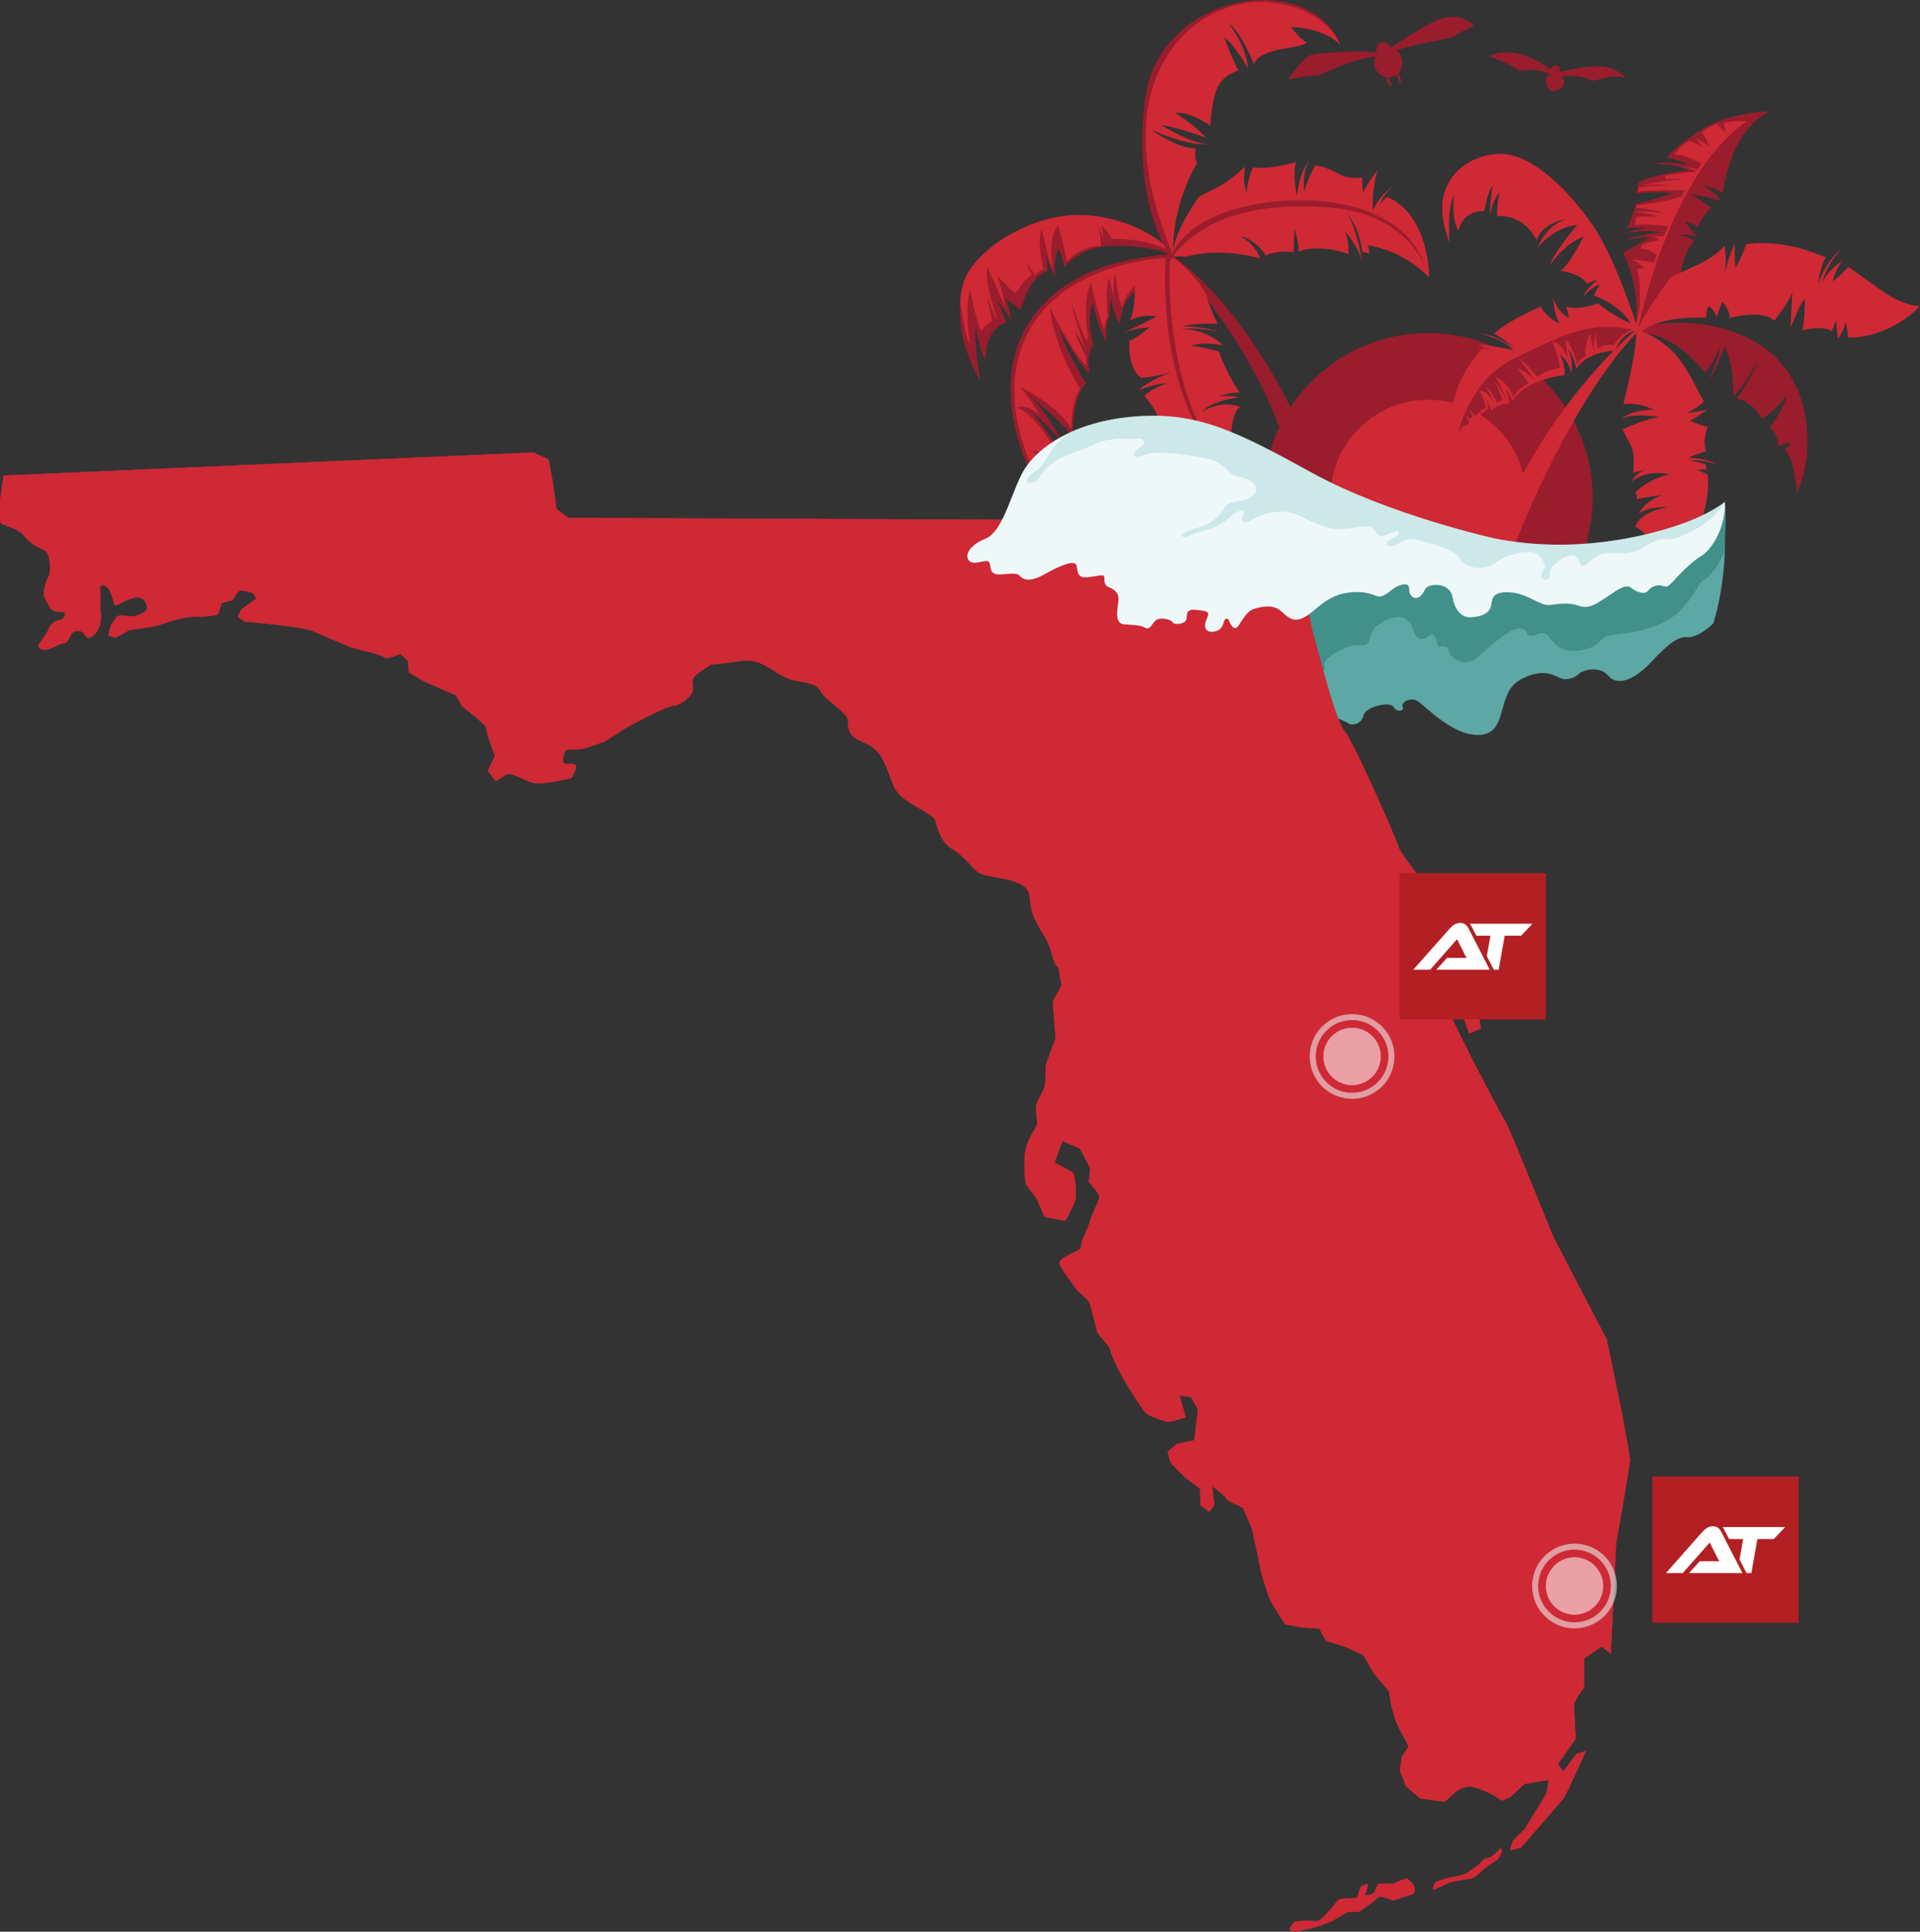 <?xml version="1.0" encoding="UTF-8"?> <svg xmlns="http://www.w3.org/2000/svg" id="red" viewBox="0 0 990.59 996.37"><rect x="0" y="0" width="990.59" height="996.37" fill="#333333" stroke="none"/><defs><style> .cls-1, .cls-2 { fill: #47acb1; } .cls-3 { fill: #b22024; } .cls-4, .cls-5 { opacity: .56; } .cls-4, .cls-5, .cls-6 { fill-rule: evenodd; } .cls-4, .cls-7 { fill: #fff; } .cls-8 { fill: #991d2c; } .cls-5, .cls-9 { fill: #eff8f8; } .cls-10 { fill: #42908a; } .cls-6, .cls-11 { fill: #ce2935; } .cls-12, .cls-2 { opacity: .2; } .cls-13 { fill: #5da8a5; } </style></defs><g><g><path class="cls-8" d="M712.92,28.94l3.92-1.32c8.03-4.56,31.48-7.35,33.51-8.96,2.03-1.61,10.22-5.48,10.22-5.48-2.73-2.82-9.44-7.01-19.48-2.61-10.05,4.4-27.87,17.16-27.87,17.16-8.69-2.38-31.93-.48-36.39.55-4.46,1.03-12.38,12.86-12.38,12.86,0,0,11.39-2.62,16.1-2.14,0,0,19.38-10.09,32.37-10.06Z"></path><path class="cls-8" d="M710.03,28.61s-2.02,3.23-.53,6.54c1.49,3.31,4.79,5.42,8.36,4.6,3.57-.82,4.35-2.41,5.19-4.64.84-2.23.44-5.58-1.09-7.47-1.53-1.89-3.64-2.86-4.05-3.19-.41-.32-2.43-2.99-4.61-2.7-2.18.29-3.4,1.77-3.27,6.86Z"></path><path class="cls-8" d="M717.45,44.12c-.22.05-.46-.02-.61-.21-.08-.1-2.02-2.56-1.4-4.79.09-.32.43-.51.75-.42.32.09.51.43.42.75-.45,1.62,1.16,3.68,1.18,3.7.21.26.17.65-.1.86-.07.06-.16.1-.24.12Z"></path><path class="cls-8" d="M722.49,42.44c-.32.07-.65-.12-.73-.45,0-.03-.79-3.17-1.99-4.46-.23-.25-.21-.63.03-.86.25-.23.63-.22.86.03,1.41,1.52,2.24,4.85,2.28,4.99.08.33-.12.66-.45.74,0,0,0,0-.01,0Z"></path></g><path class="cls-8" d="M538.21,257.77s.51-2.49,1.66-9.97c1.15-7.47,3.58-12.65,7.22-14.44,0,0-9.97-17.31-17.38-22.74,0,0,15.14,10.54,23.25,25.42,0,0-12.27-23.32-21.98-32.13,0,0,19.87,16.23,22.29,21.59,0,0-.13-21.53,7.03-27.6,0,0-12.07-20.38-13.8-28.36,0,0,9.9,18.14,15.65,23.32,0,0-2.3-10.54,2.17-15.01,0,0-4.34-11.56-.51-21.98,0,0,2.04,12.84,7.28,20.38,0,0-1.28-9.07,1.15-12.01l.64-10.52s1.93,9.79,5.11,13.46c0,0-.06-8.88,5.11-14.5,5.17-5.62,18.27-18.65,18.97-20.12,0,0-5.72.09-11.69.86-5.97.77-19.52,4.41-25.52,7.06-6.01,2.65-12.65,6.16-18.62,10.76-5.97,4.6-11.24,10.03-13.8,14.44-2.55,4.41-6.39,13.48-7.79,17.85-1.41,4.38-2.3,10.48-2.4,14.34-.1,3.87.13,9.29.22,11.5.09,2.2,1.56,8.08,2.04,10.86.48,2.78,2.49,10,3.45,12.62.96,2.62,3.48,8.82,4.47,10.79.99,1.98,1.89,3.51,2.68,5.39.79,1.87,2.85,6.9,3.07,8.73Z"></path><path class="cls-11" d="M602.08,132.56c-.19,0-5.8.11-11.67.86-5.97.77-19.52,4.41-25.52,7.06-6.01,2.65-12.65,6.16-18.62,10.76-5.97,4.6-11.24,10.03-13.8,14.44-2.55,4.41-6.39,13.48-7.79,17.85-1.41,4.38-2.3,10.48-2.4,14.34-.1,3.87.13,9.29.22,11.5.09,2.2,1.56,8.08,2.04,10.86.48,2.78,2.49,10,3.45,12.62.96,2.62,3.48,8.82,4.47,10.79.99,1.98,1.89,3.51,2.68,5.39.07.17.16.37.25.59,1.18,1.26,2.1,2.61,2.44,3.97,0,0,.72-9.67,3.79-14.69,0,0-6.98-5.96-11.2-6.77,0,0,8.18,1.02,10.18,3.36,0,0,1.66-3.54,3.11-4.22,0,0-8.86-17.59-19.42-21.04,0,0,5.15-2.6,12.22,4.09,0,0-5.96-10.39-10.43-14.78,0,0,20.65,9.63,26.79,22.19,0,0-.81-13.16,4.3-21.29,0,0-13.97-22.27-15.31-41.5,0,0,11.69,23.89,19.04,29.89,0,0-.77-2.36-.38-4.66,0,0-4.92-8.24-6.01-14.06,0,0,3.26,6.2,4.92,8.31,0,0-5.05-13.48-6.39-22.23,0,0,5.56,16.99,7.35,19.29,0,0,.19-.51,1.21-.7,0,0-3.77-18.01,1.22-28.87,0,0,3.96,18.27,7.09,23.89,0,0,.06-4.86,1.72-6.2,0,0-1.85-13.54.64-20.38,0,0,.89,5.05,2.62,10.86,0,0-1.46-9.27.77-13.16,0,0,.26,10.16,3.32,17.76,0,0,.01-9.64,22.66-25.48.23-.28.38-.49.45-.62,0-.01,0-.02,0-.03Z"></path><circle class="cls-8" cx="736.85" cy="256.72" r="84.93" transform="translate(433.56 975.65) rotate(-86.34)"></circle><path class="cls-11" d="M787.38,256.72c0,27.91-22.62,50.52-50.52,50.52s-50.52-22.62-50.52-50.52,22.62-50.52,50.52-50.52,50.52,22.62,50.52,50.52Z"></path><path class="cls-13" d="M889.88,258.88s-6.01,13.96-28.97,23.59c-22.95,9.63-115.68,3.29-166.41,1.69-50.73-1.61-130.02-3.94-130.02-3.94,0,36.22,13.23,69.51,35.35,95.8,3.7-1.26,8.62-2.25,13.74-1.37,13.87-13.43,33.77-10.68,51.71-8.8.98.1,1.94.28,2.88.52,5.01-2.7,25.26,4.99,27.28,6.6,2.14,1.71,7.06.43,8.13-4.06,1.07-4.5,13.7-7.28,15.41-4.28,1.71,3,5.78,2.14,4.71,0-1.07-2.14,3.85-5.35,7.7-3,3.85,2.35,19.26,19.26,33.17,17.33,13.91-1.93,7.06-21.83,20.33-28.67,13.27-6.85,17.97-.43,22.04,0,4.06.43,7.27-2.22,8.13-3.14.86-.92,9.85-4.35,14.77,1.43,4.92,5.78,13.91,1.71,22.47-7.49,8.56-9.2,13.69-13.05,18.4-12.41,2.24.31,7.84-1.7,13.32-7.26,3.84-13.11,5.9-26.92,5.9-41.19,0-6.24.72-15.28-.04-21.33Z"></path><path class="cls-10" d="M860.91,282.47c-22.95,9.63-115.67,3.29-166.41,1.69-50.73-1.61-130.02-3.94-130.02-3.94,0,29.26,8.63,56.62,23.62,79.92.06-2.9.5-6.35,2.22-6.8,3.05-.8,3.53.8,7.22-1.12,3.69-1.92,7.22-4.33,10.91-3.05,3.69,1.28,7.86,7.7,15.57,5.46,7.7-2.25,18.46-11.24,27.76-11.24s13.8,2.89,14.93,4.82c1.12,1.92,6.9,4.33,9.95,3.53,3.05-.8.8-1.12,2.57-3.85,1.77-2.73,3.37-.64,4.17-2.73.8-2.09-1.61-1.29.8-4.49,2.41-3.21,11.4-8.67,17.49-7.86,6.1.8,4.01-3.85,6.58-7.71,2.57-3.85,11.72-8.5,16.21-6.26,4.49,2.25,4.17,6.26,5.78,8.83,1.61,2.57,4.81,2.4,6.74.48,1.93-1.93,3.85-.16,4.33,2.73.48,2.89.32,2.57,3.53,2.57s1.61,1.45,3.53,4.33c1.92,2.89,8.19,6.58,15.08.32,6.9-6.26,16.8-15.09,21.4-13.8,4.6,1.28,1.55,3.69,5.08,3.69s4.82-2.89,7.86-.8c3.05,2.09,5.14,9.95,17.01,8.34,11.88-1.61,9.63-7.22,16.53-8.02,6.9-.8,24.39-2.09,34.51-11.71,10.11-9.63,10.11-15.73,13.48-16.85,2.27-.76,7.01-6.43,10.5-14.85.03-1.28.05-2.56.05-3.85,0-6.24.72-15.28-.04-21.33,0,0-6.01,13.96-28.97,23.59Z"></path><path class="cls-8" d="M605.03,131.92c55.32,41.01,81.38,128.14,81.38,128.14-4.85,4.09-17.12,1.28-17.12,1.28-4.85-67.2-64.9-128.78-64.9-128.78l.64-.64Z"></path><path class="cls-11" d="M843.46,170.6s-50.61,41.71-75.49,114.13c0,0,4.78,3.51,11.49,1.27,0,0,29.04-77.86,65.94-115.4,0,0,.25-1.9-1.93,0Z"></path><path class="cls-8" d="M847.14,168.52s33.5-8.62,61.73,9.93c28.23,18.54,26.8,59.22,18.19,75.37,0,0-1-16.71-6.26-22.05,0,0,2.31-2.39,3.67-2.71,0,0-3.63-1.47-6.46,1.32,0,0-1.48-7.46-4.95-9.89,0,0,7.3-9.37,8.77-16.11,0,0-8.01,9.65-12.96,11.45,0,0-4.31-8.61-12.84-10.21,0,0,8.3-11.21,10.45-19.26,0,0-6.1,12.8-12.28,18.19,0,0,.64-17.75-4.66-25.56,0,0-3.71,11.25-7.86,17.19,0,0,4.34-9.37,5.86-17.19,0,0-4.34,10.09-7.93,13.12,0,0-13.12-18.46-32.46-20.54,0,0-2.03.23,0-3.03Z"></path><path class="cls-8" d="M845.34,168.52s6.38-7.26,11.72-12.68c5.34-5.42,9.89-14.04,9.89-14.04,0,0,1.84-12.52,7.02-17.31,0,0-2.01-3.21-8.77-2.93,0,0,5.98-1.44,10.59.72,0,0-4.13-4.49-6.4-7.78,0,0,4.19.66,6.4,2.75,0,0,4.19-8.79,7.36-9.81,0,0-6.22-4.73-11.25-7.3,0,0,11.78,1.56,16.21,3.77,0,0-4.31-6.4-10.77-8.61,0,0,8.32,1.38,11.61,4.55,0,0,2.69-31.82,24.11-42.35,0,0-20.22,0-34.82,9.21-14.6,9.21-18.42,14.72-18.42,14.72,0,0,5.93.53,11.6,3.71,0,0-10.65-2.16-18.3-.72,0,0,11.25.12,18.06,3.35,0,0-18.42,2.04-25.84,6.34,0,0-.48,4.23-1.6,5.5,0,0,12.2-1.04,19.54.08,0,0-14.44,4.47-19.22,5.58,0,0-2.95,10.05-4.86,12.36,0,0,6.62-.72,9.89,0,0,0-8.61,1.28-11.57,2.87,0,0,10.97-2.23,18.98-.8,0,0-12.44,1.87-18.5,4.15,0,0,8.46-1.64,13.08-1.4,0,0-9.65,5.98-13.76,7.86,0,0,9.13,16.91,6.7,37.01,0,0-.24,1.11,1.32,1.2Z"></path><path class="cls-11" d="M845.1,165.97s2.51-17.99-.56-27.16c0,0,.92-.36,4.15-.36,0,0-4.19-4.15-7.02-4.03,0,0,3.31-1.12,12.24,1.19l1.32-3.59s-5.3-4.55-8.65-3.51c0,0,.32-.84-.08-1.56,0,0,3.27-2.55,9.57-2.81,0,0-1.4-1.85-3.79-2.01,0,0,4.15-.64,6.62-.16l2.19-5.1s-12-1.83-17.59-.68c0,0,.4-2.11.6-4.27,0,0,5.03-.75,11.61,0,0,0-7.22-3.03-12.52-2.23,0,0,4.86-1.8,17.35.8,0,0-11.52-3.55-16.55-3.11,0,0,.19-.68.31-1.43,0,0,18.91-2.11,24.3-5.19l1.24-2.59s-20.62-.56-24.77.72c0,0,.52-1.28.52-2.19,0,0,10.05-1.52,19.34-.6,0,0-10.41-1.79-17.55-.3,0,0,6.94-2.66,21.38-3.33,0,0-6.22-.56-9.53,0,0,0,0-1.44-.32-1.91,0,0,7.9-1.47,16.87-1.99,0,0-3.51-1.87-6.86-2.43,0,0,4.9.24,7.62,1.64l1.83-2.99s-7.34-4.87-14.28-5.11c0,0,1.95-4.15,7.54-7.02,0,0,3.15,1.12,7.06,3.31,0,0-2.59-3.5-4.23-4.59,0,0,3.19.72,6.98,3.99,0,0-.8-4.94-3.47-6.82,0,0,3.07-3.11,7.94-4.83,0,0,2.03,2.83,4.27,5.02,0,0-2.65-4.18-2.91-5.26,0,0,2.27,3.83,3.23,4.9,0,0-1.12-3.83-1.32-4.9,0,0,5.27-1.49,12.21-.92,0,0-4.19,2.43-9.91,7.7-5.73,5.26-8.24,8.36-10.39,11.29-2.16,2.93-5.5,7.4-7.58,10.71-2.07,3.31-5.19,9.73-6.66,12.46-1.48,2.73-4.43,8.95-5.01,10.63-.58,1.68-2.75,6.92-3.75,9.11-1,2.19-2.57,7.96-3.59,10.41-1.02,2.45-3.35,9.09-3.43,9.31-.08.22-3.54,11.23-3.54,11.23l-1.62,8.35-.8,2.21Z"></path><path class="cls-11" d="M604.39,132.31h7.75s16.27-5.11,38.07,1.02c0,0-2.09-7.07-10.37-11.58,0,0,7.9,1.45,13.27,10.18,0,0,3.66-2.87,14.27-1.92,0,0,.64-9.39.38-12.2,0,0,2.56,7.09,2.11,11.95,0,0,10.73-4.41,25.81,1.34,0,0,.77-7.48-2.17-12.07,0,0,7.03,7.15,9.39,16.1,0,0-2.94-17.57-7.92-25.17,0,0,6.45,7.28,7.92,20.19,0,0,1.47-.64,3.45.96,0,0,.13-2.3-.57-4.54,0,0,17.57,1.85,31.56,16.67,0,0,.45-32.13-21.66-41.71,0,0-2.24,1.66-3.64,4.09,0,0,1.28-6,8.11-10.54,0,0-7.92,4.28-11.82,13.61,0,0-.7-12.39,2.56-21.14,0,0-5.81,7.28-7.67,12.01,0,0-.64-6.39-.32-8.05,0,0-6.64.96-10.54-.96-3.9-1.92-8.69-4.79-13.86-5.24,0,0-4.66,8.94-5.69,13.73,0,0-1.15-11.95,2.88-15.91,0,0-4.66,3-6.64,18.01,0,0-2.3-11.43-.38-17.5,0,0-13.1,3.9-22.23,2.68,0,0-3.26,7.54-3.19,12.97,0,0-2.49-4.92-.83-13.35,0,0-6.71,6.45-12.52,9.71-5.81,3.26-10.73,4.98-11.69,6.32-.96,1.34-11.9,16.79-13.13,28.42l-.66,1.92Z"></path><path class="cls-11" d="M691.53,23.2s-7.16-8.62-25.55-9.26c0,0,4.98,6.52,8.37,7.98,0,0-1.28,1.21-5.81,2.11-4.54.89-20.31,2.36-21.53,9.45,0,0-6.13-16.48-13.03-21.34,0,0,9.01,11.18,9.9,23.25,0,0-6.45-11.88-12.27-16.16,0,0,4.73,12.78,7.41,17.12,0,0-8.18,2.11-11.18,9.45-3,7.35-3.39,19.04-3.39,19.04,0,0-10.54-7.47-18.2-6.58,0,0,10.8,6.52,15.65,12.65,0,0-16.54-6-22.55-6.26,0,0,15.97,9.97,23.57,9.46,0,0-7.92,2.17-29.13-7.28,0,0,13.99,10.09,23.12,9.71,0,0-.96,5.17.7,7.6,0,0-13.22,21.21-12.33,46.95l-.89.19s-3.64-4.98-8.37-21.27c-4.73-16.29-5.88-28.75-5.81-38.65.06-9.9,1.4-21.78,4.47-31.17,3.07-9.39,11.88-21.78,17.76-26,5.88-4.22,15.2-8.75,19.59-10.33,4.39-1.57,13.33-4.09,24.02-3.19,10.69.89,18.78,5.11,20.91,6.43,2.13,1.32,6.68,5.05,8.13,6.44,1.45,1.39,2.45,2.84,3.31,3.93.85,1.09,2.68,4.34,3.13,5.73Z"></path><path class="cls-8" d="M602.53,127.92s-14.49-14.94-42.08-16.9c-27.6-1.96-58.39,18.23-63.37,34.96-4.98,16.74.38,36.92,8.82,50.59,0,0-3.62-18.61-2.43-28.24,0,0,1.96,13.97,5.11,17.46,0,0-1.45-15.25,10.65-19.68,0,0-4.17-10.13-4.17-10.39s5.9,7.16,6.36,10.48c0,0-.31-8.35-2.78-12.48,0,0,6.13,5.16,8.09,5.84,0,0,4.09-16.87,13.8-19.85,0,0-.77-6.13-.42-7.79,0,0,1.36,7.03,4.26,10.18,0,0-1.02-8.01,1.79-13.71,0,0,3.2,7.5,2.71,9.88,0,0,7.77-11.33,25.49-11.5,17.72-.17,28.02,3.49,29.04,4.51,0,0,.28-.92-.84-3.37Z"></path><path class="cls-11" d="M752.02,235.22s-.12-14.66,15.97-24.29c0,0-.12-2.45-2.04-5.32,0,0,2.69,2.69,3.65,6.4,0,0,1.67-3.29,8.91-3.95,0,0,.12-4.49-2.21-7.96,0,0,3.11,2.87,3.89,7.06,0,0,5.09-10.89,27.04-13.7,0,0,.66-5.03-2.51-10.65,0,0,4.31,2.69,5.98,9.51,0,0,1.26-5.15-1.79-12.68,0,0,3.41,4.85,4.43,10.71,0,0,3.59-8.26,19.74-9.51,0,0,3.11-8.55,11.01-10.41v-2.39s-11.25-4.37-19.62-11.6c0,0-10.47,4.07-16.57,1.61,0,0,1.26,3.17,1.49,5.86,0,0-5.62-2.45-8.07-10.17,0,0,.3,7.54,3.17,13.22,0,0-6.82-3.29-9.63-8.79,0,0-16.82,7.12-24.05,13.88,0,0,5.39,2.75,10.11,7.42,0,0-7.6-6.34-17.76-7.6,0,0,13.46,3.23,17.47,8.74,0,0-13.46-3.05-18.13-2.57,0,0,5.2,1.67,7.24,2.81l-4.78-1.2s-25.12,24.05-12.92,55.57Z"></path><path class="cls-11" d="M847.1,170.83s7.98-7.9,33.1-6.94c0,0,.16-4.31,1.52-6.06,0,0,3.59,3.03,3.83,5.98l2.87-8.14s3.91,3.19,3.99,8.45c0,0,15.71-4.87,23.13,1.2,0,0,6.94-8.69,9.17-14.52,0,0-.88,14.76-.72,18.03,0,0,4.39-11.88,7.1-14.76,0,0,.24,11.89-1.28,16.35,0,0,10.61-2.95,15.16.4,0,0,1.75-3.11,2.23-5.9l.96,9.81s3.19-3.59,3.99-8.77c0,0,1.44,5.42,1.12,8.06,0,0,18.98,1.83,37.33-16.03,0,0-8.21-.08-19.3-7.74-11.09-7.66-14.99-11.09-17.79-12.52,0,0-5.5,6.14-7.97,7.26,0,0,1.91-6.94,5.1-10.53,0,0-7.26,4.39-10.85,11.72,0,0,4.46-13.8,11.01-17.71,0,0-7.26,2.79-13,18.5,0,0,1.44-9.89,4.23-14.28,0,0-1.2-.48-8.69-3.19-7.5-2.71-21.7-5.42-32.38-3.51,0,0-2.15,6.46-5.58,12.2,0,0-.8-8.86-.24-12.85,0,0-4.31,8.94-5.34,16.91,0,0,1.36-10.93-.24-15.39,0,0-3.91,5.02-12.29,9.01-8.37,3.99-15.07,6.94-15.07,6.94,0,0-13.56,17.79-16.59,26.24,0,0-.96,1.36,1.52,1.76Z"></path><path class="cls-11" d="M844.08,167.01s-10.63-33.67-22.35-50.74c-11.73-17.07-30.79-36.85-47.54-36.85s-39.24,14.35-26.16,45.94c0,0-1.83-17.3,2.15-24.8,0,0-1.67,11.57,2.23,18.66,0,0,1.51-10.53,13.4-10.37,0,0,1.52-9.57,4.31-13.24,0,0-1.76,10.85-1.12,15.23,0,0,.48-6.94,4.63-11.49,0,0-1.44,6.78-1.27,12.12,0,0,13.16-1.75,20.42,12.36,0,0,2.31-9.01,15.95-10.85,0,0-9.89,1.49-15.48,14.86,0,0,8.3-10.88,20.5-11.75,0,0-12.04,13.8-14.12,20.74,0,0,6.86-10.77,17.55-14.91,0,0-7.34,14.28-11.97,17.79,0,0,10.61,1.2,13.4,6.7,0,0,4.23-1.99,5.5-2.07,0,0-6.62,5.5-7.18,8.61,0,0,3.51-4.55,8.53-6.3l-3.19,5.74s14.92,5.11,20.02,16.11c0,0,2.75,1.46,1.77-1.51Z"></path><g><path class="cls-8" d="M801.91,37.66s-16.46-15.95-33.94-8.77c0,0,11.22,3.99,15.55,7.4,0,0,1.25.28,4.27-.17,3.02-.46,10.9.63,12.79,3.13,0,0,14.48-.97,19.55,1.82,0,0,1.25.8,2.96.4,1.71-.4,11.05-3.59,15.89-.85,0,0-4.3-6.12-13.49-6.32-10.31-.23-16.14,2.03-23.58,3.36Z"></path><path class="cls-8" d="M799.56,37.66s-1.18.91-1.75,3.11c-.57,2.2.5,5.92,3.34,6.19,2.85.26,5.39-1.86,5.66-3.91.27-2.05-.65-4.29-1.26-4.59-.61-.3-.91-1.56-.79-2.51.11-.95-.64-1.94-1.9-2.2-1.25-.27-3,.8-3.3,3.91Z"></path></g><path class="cls-11" d="M602.53,127.92s-14.49-14.94-42.08-16.9c-27.6-1.96-58.39,18.23-63.37,34.96-.84,2.82-1.38,5.74-1.67,8.7.96,8.39,2.55,18.02,5.07,23.36,0,0-3.07-19.76,0-28.87,0,0,2.9,15.25,5.62,21.64,0,0,2.98-4.09,5.79-5.03l-2.81-14.39s3.07,10.9,5.88,13.88c0,0-7.24-18.33-5.62-27.85,0,0,6.05,13.63,9.28,21.38,0,0-1.79-10.73-4.17-16.61,0,0,6.98,7.41,9.63,9.11,0,0,4-6.64,8.26-9.79l-3.49-7.24,5.34,7.94s.55-2.02,4.22-3.19c0,0-3.94-16.5-.79-20.42,0,0,3.32,16.18,5.45,19.76,0,0-2.73-17.12,2.98-21.8,0,0,3.76,13.24,4.36,18.44,0,0,7.01-8.54,17.57-8.11,0,0-.21-8.2-1.41-10.33,0,0,1.7,1.96,2.47,7.58,0,0,.51-3.75-.77-7.58,0,0,3.47,2.62,5.26,6.62,0,0,19.17-.48,29.62,6.39-.13-.45-.33-.99-.63-1.64Z"></path><path class="cls-11" d="M605.08,131.28s4.05-2.26,6.43-1.36c0,0,16.31-3.74,25.34-1.04,0,0-4.81-7.35-10.01-10.71,0,0,9.33,4.68,14.82,12.09,0,0-1.41-7.83-9.16-16.05,0,0,16.4,4.17,21.42,12.39,0,0,4.34-1.11,5.96-.85,0,0,.2-3.68-3.07-10.95,0,0,4.73,7.45,5.71,14.44,0,0,2.47-.55,4.13-.36,0,0,.64-11.86-.68-20.38,0,0,5.54,10.77,5.45,19.25,0,0,2.3-.98,8.13-.55,0,0,.68-11.03-.38-18.44,0,0,2.43,9.24,2.64,13.8,0,0-.77-8.9-2-14.05,0,0,9.2,4.85,10.99,16.1,0,0,.6-.64,2.55-.04,0,0-.04-7.28-4.05-15.76,0,0,4.64,5.54,6.6,10.22,0,0-.3-6.39-4.05-12.18l4.64.59s4.22,6.98,6.43,16.01c0,0,.81.04,1.32.34,0,0-.26-10.39-1.45-12.39,0,0,4.64,5.03,5.03,9.88,0,0,6.22-.77,14.18,5.58,0,0,.55-3.45.47-4.6,0,0,.84,2.24.77,6.22,0,0,.6-2.48.68-4.47,0,0,.99,3.25,1.15,6.43,0,0,.79-2.37.81-5.41,0,0,.51,2.68.21,5.03,0,0,7.65,4.97,9.57,8.75,0,0-1.23-4.02-3.83-8.04-2.6-4.02-6.69-9.13-11.75-12.95-5.07-3.81-12.41-9.45-32.22-11.56-19.8-2.11-32.18-1.36-43.05.64-10.88,2-27.47,11.36-31.46,15.01-3.99,3.65-7.61,8.12-8.29,9.4Z"></path><path class="cls-11" d="M604.11,130.84s-.99-22.11,4.63-35.59c0,0-4.73-1.21-11.37,0,0,0,9.64-5.17,15.39-5.75,0,0-10.41-1.02-18.14,2.11,0,0,9.19-6.8,15.65-8.5,0,0-1.6-3.13-.83-5.17,0,0-14.31-4.53-18.65-10.8v-3.53s10.43,6.92,18.42,8.26c0,0-12.09-4.64-16.27-10.48,0,0,8.22.26,19.38,4.09,0,0-13.01-9.91-19.75-11.56,0,0,17.62-.2,29.07,6.4,0,0-1.49-6.05,1.15-11.5,0,0-18.67-6.67-24.44-6.6,0,0,10.26-.83,19.72,1.79,0,0-11.92-4.26-18.1-4.51,0,0,15.2-4.64,27.21,1.58,0,0,2.55-3.28,5.2-4.6,0,0-8.77-12.65-17.16-17.97,0,0,6.9,2.43,10.39,5.45,0,0-5.24-8.13-9.11-10.05,0,0,8.22,1.45,9.58,3.28,0,0,.47-.85,1.96-1.7,0,0,.13-3.54-1.66-6.69,0,0,4.39,3.96,8.6,10.48,0,0-2.61-10.22-5.84-13.8,0,0,11.04.68,18.27,11.75,0,0,2.13-1.19,6.6-1.15,0,0-1.45-7.71-4.64-11.2,0,0,8.69,6.9,13.63,16.4,0,0,2.55.94,5.11,0,0,0-2.98-3.24-5.58-7.37-2.6-4.13-3.58-8.99-5.37-11.24,0,0,5.32,3.96,7.32,8.73,0,0-2.32-6.54-3.7-8.73,0,0,4.68,4.47,5.92,9.71,0,0,14.53-.77,22.7,6.6,0,0-2.38-3.59-4.9-6.13-2.52-2.54-9.07-7.15-11.88-8.19-2.81-1.04-8.97-2.89-11.45-3.29-2.48-.4-8.97-1.01-12.43-.81-3.47.19-8.7.97-12.42,1.97-3.72,1-6.53,1.89-10.09,3.38-3.56,1.49-6.64,3.39-9.53,5.27-2.89,1.88-5.21,4.76-7.78,6.67-2.57,1.92-5.2,5.97-6.61,7.91-1.41,1.93-4.47,6.04-5.48,8.11-1.01,2.08-3.65,10.26-4.07,12.9-.42,2.64-1.48,9.68-1.68,10.8-.2,1.13-1.15,10.57-.99,14.08.16,3.51.35,8.81.48,10.89.13,2.08.91,10.32,1.53,12.74.62,2.43,1.74,8.27,2.3,10.33.56,2.06,1.99,7.6,2.68,9.37.69,1.77,2.69,7.32,3.26,8.3.57.99,2.65,5.89,3.77,7.54Z"></path><path class="cls-11" d="M843.27,168.85c.68.11,1.38-.11.81-1.84,0,0-10.63-33.67-22.35-50.74-11.73-17.07-30.79-36.85-47.54-36.85-13.6,0-30.98,9.46-30.04,29.93.73,3.34,1.7,7.46,2.48,9.79,0,0-2.87-13.28,3.83-22.61,0,0,.68,10.81,3.03,14.84,0,0,5.15-4.23,11.52-3.53,0,0,.72-20.64,10.05-23.79,0,0-3.6,9.85-4.27,16.35,0,0,4.19-13.88,13.92-15.63,0,0-11.05,11.01-11.52,26.24,0,0,3.63-1.28,7.58,1,0,0,1.16-4.43,6.3-7.38,0,0-3.03,4.23-3.03,7.78,0,0,6.58-11.85,15.07-14.36,0,0-7.78,8.22-10.97,15.79,0,0,1.39-.72,2.67,2.15,0,0,7.2-7.3,16.11-7.5,0,0-10.69,3.75-13.72,10.65,0,0,5.7-9.65,22.85-8.3,0,0-11.76,3.35-17.43,10.21,0,0,7.74-7.14,19.34-7.58,0,0-9.17,9.22-12.48,14.59,0,0,7.34-8.49,14.68-10.05,0,0,.36,7.5-5.5,16.43,0,0,2.11.76,3.15,4.07,0,0,7.98-3.47,10.33-6.34,0,0-6.58,8.93-9.49,10.81,0,0,.36.28.44.84,0,0,4.19-1.68,10.61-2.83,0,0-4.51,3.43-5.62,4.99,0,0,5.3-4.43,9.33-5.38,0,0-4.67,6.02-6.94,10.81,0,0,2.75.6,3.87,2.33,0,0,2.07-2.77,5.19-3.13,0,0-3.87,3.15-4.23,4.03,0,0,1.2.8,1.64,1.83,0,0,9.64,3.67,10.34,12.38Z"></path><path class="cls-8" d="M844.29,169.09s-8.85,2.69-11.48,8.97c0,0-5.21-.9-8.38,1.8,0,0-1.67-4.46-.51-9.06,0,0-2.1,3.89-1.5,10.23,0,0-2.03-4.63-1.67-9.24,0,0-3.53,5.56-2.66,11.99,0,0-3.56.84-4.28,4.34,0,0-2.81-10.74-6.1-13.07,0,0,.99,7.75.96,9.96,0,0-1.82-7.72-7.84-8.76,0,0,3.7,8.23,4,13.52,0,0-7.54.99-11.63,4.73,0,0-4.82-6.82-9.63-9.51,0,0,5.65,6.67,8.14,11.22,0,0-2.98-4.04-9.21-6.28,0,0,3.77,3.74,6.19,7.72,0,0-6.91,3.35-7.71,7.3,0,0-3.02-8.44-9.48-10.29,0,0,5.06,7.75,5.98,12.62,0,0-2.03-6.22-6.43-10.44,0,0,2.93,5.03,4.18,9.72,0,0-2.09.09-2.87,1.23,0,0-2.45-6.19-6.67-9.15,0,0,3.89,4.9,4.93,9.15,0,0-1.49-5.23-7.68-6.58,0,0,2.72,3.86,3.56,9.06,0,0-3.2,1.73-5.12,4.34,0,0-2.35-2.55-3.47-3.05,0,0,1.68,2.21,1.95,3.26,0,0-.78.39-.96,1.14,0,0-2.72-1.61-2.99-1.67,0,0,1.93,2.24,2.27,3.5,0,0-.6.93-.66,1.08,0,0-3.43.17-5.45,5.15,0,0,.85-4.33,1.91-7,1.06-2.68,2.53-6.23,2.53-6.23,0,0,2.61-6.04,4.33-8.55,1.71-2.51,5.38-7.14,8.05-9.67,2.67-2.53,8.26-6.52,11.09-8.29,2.83-1.78,10.35-5.3,14.68-7.44,4.33-2.13,11.31-4.69,15.29-5.96,3.99-1.28,10.78-2.45,16.53-3.05,5.74-.6,11.83.57,14.02.74,2.19.17,3.8.57,3.8.57Z"></path><path class="cls-11" d="M847.52,168.67s9.72-6.01,21.24-5.95c0,0-.21-2.93-1.58-5.17,0,0,1.83,2.03,2.36,4.13,0,0-.14-2.79-.75-4.55,0,0,2.33,2.69,2.9,5.77,0,0,4.16-.81,6.88,0,0,0-.1-7.69,2.42-11.52,0,0,3.05,3.86,4.07,8.26,0,0,.75-5.14,0-10.66,0,0,6.97,2.08,9.84,9.34,0,0,2.39-.36,4.58-.09,0,0,.12-2.57-.81-7.3,0,0,2.84,4.58,3.41,9.51,0,0,.12-5.68-.87-10.62,0,0,4.43,5.38,5.41,10.83,0,0,5.5-.15,8.17,3.17,0,0,6.34-10.53,8.32-18.96l2.9.78s.66,5.83,0,11.58c0,0,2.1-8.28,6.28-9.57,0,0,1.44,13.55-.99,20.7,0,0,.96-.93,3.62-.63,0,0,2.45-10.23,2.99-12.2,0,0,.45,8.76-.9,12.86,0,0,1.65-2.21,1.94-12.11,0,0,3.08,8.23,2.66,11.55,0,0,2.42.45,2.96,1.97,0,0,1.79-3.29,2.52-11.46,0,0,2.78,4.79,1.61,11.46,0,0,3.56-6.85,3.35-13.25,0,0,3.44,10.41,3.17,15.58,0,0,3.86.96,8.38-.96,0,0,.42-3.92,0-8.58,0,0,2.36,4.13,2.87,7.69,0,0,.18-3.83-.96-8.35,0,0,2.21,4.37,2.42,5.8,0,0,5.08-1.3,9.85-6.68,0,0-4.89.48-10.54-.5-5.65-.99-13.19-3.44-16.51-4.82-3.32-1.37-9.54-4.16-12.08-5.35-2.55-1.2-5.72-2.69-7.29-3.28-1.57-.58-7.33-2.54-9.71-2.82-2.38-.28-10.95-.84-13.37-.55-2.43.28-6.46.69-9.63,1.33-3.17.64-11.9,2.35-15.06,3.29-3.15.94-8.28,2.57-10.95,3.84-2.66,1.27-10.74,5.22-12.13,6.21-1.39.99-7.6,4.91-10.32,6.73-2.72,1.82-2.51,2.06-2.69,3.56Z"></path><g class="cls-12"><path class="cls-1" d="M555.39,291.65c.75,2.99.11,6.53,5.35,6.1,2.87-.23,5.23-.76,6.81-.92-1.6-.76-5.86-1.16-8.41-.79-3,.43-1.07-3.64.21-5.99,1.28-2.35-1.28-1.71-2.46-2.03-1.18-.32-.96-4.17-3.1-1.07-2.14,3.1-11.78,7.58-9.74,5.56,2.05-2.02.54-2.67-6.31,1.18-6.85,3.85-5.46,4.39-6.63,2.57-1.18-1.82,2.57-4.39-.73-3.21-3.29,1.18-11.79,2.35-11.1-.54.69-2.89-2.3.75-4.54,1.61-2.25.86-3.53-5.24,1.28-9.09,4.81-3.85-2.89-1.6-5.67-1.07-2.78.53-2.46-1.07.75-5.56,1.37-1.92,3.06-4.96,4.54-7.82-2.03,3.43-4.31,6.07-7.01,7.17-9.41,3.85-11.13,9.42-8.35,11.77,2.78,2.35,8.99-1.61,10.06.53,1.07,2.14.11,4.92,3.1,5.99,3,1.07,10.49-1.39,12.52.86,2.03,2.24,5.35,3.64,13.27-.86,7.92-4.5,15.41-7.38,16.16-4.38Z"></path><path class="cls-1" d="M814.32,312.4c5.35,1.93,8.77-.75,13.69-3.85,4.92-3.1,10.38-7.81,13.37-5.46,3,2.35,7.17,3.85,8.88,1.6,1.71-2.25,4.39-3.1,6.85-2.68,2.46.43,2.57,1.5,5.56-1.6.15-.15.31-.32.47-.49-2.98,1.4-5.44,1.51-6.99.81-2.14-.96-4.17-.54-5.78,1.07-1.6,1.61-3.43,2.57-3.85,1.71-.43-.86-4.49-2.14-5.78-2.36-1.28-.21-2.24-2.35-2.57-2.53-.32-.18-.54.39-1.35,2-.81,1.61-3.25.96-2.48-.53.77-1.5-2.06-.54-4.73,2.78-2.68,3.32-6.74,4.71-6.44,2.44.3-2.27.13-2.02-1.05.45-1.18,2.46-7.28,4.6-9.42,3.74-2.14-.86-5.67-.74-10.06.44-4.39,1.18-7.06-.54-10.7-2.03-3.64-1.5-9.32-1.86-9.32-1.86h0c7.12,1.64,12.66,6.41,16.49,6.03,4.39-.43,9.84-1.6,15.19.32Z"></path><path class="cls-1" d="M673.3,318.18c4.64-2.51,9.38-9.05,18.18-11.64,0,0,0,0-.02,0-5.37.24-15.81,8.32-15.49,6.71.32-1.6-2.89-1.39-4.28-.21-1.39,1.18-4.39-.32-3.96-2.57.43-2.25,1.07-4.5-3.1-3.1-4.17,1.39-12.95,2.46-12.95.64s-.75-1.5-3.74,0c-3,1.5-6.31,5.89-7.17,5.03-.86-.86-1.5,2.35-3.21,3.67-1.71,1.32,1.92-7.42,0-8.27-1.93-.86-6.96,9.31-7.6,10.59-.64,1.28,0,1.61-.96-.21-.96-1.82-1.5,3.85-2.57,4.39-1.07.53-2.57-2.78-2.03-5.14.54-2.35-1.92-2.54-1.93-2.55,1.1.56,1.08,1.5.22,3.4-1.61,3.53-1.39,6.96,2.46,6.96s5.67-2.46,6.1-4.71c.43-2.25,2.25-2.78,2.78-1.18.53,1.6,2.57,5.88,4.71,3,2.14-2.89,4.39-7.7,8.13-8.88,3.75-1.18,9.84-2.78,14.23,1.28,4.39,4.06,6.85,5.67,12.2,2.78Z"></path></g><path class="cls-11" d="M602.29,131.92s-12.71,7.47-16.8,12.33c0,0,.7,14.56-2.56,21.21,0,0,4.47-3.64,13.8-2.24,0,0-12.58,6.64-17.37,8.37,0,0,7.09-2.43,13.67-2.75,0,0-6.96,5.94-10.35,6.96,0,0-.96,14.95,6.32,19.16,0,0,8.5-.7,15.33-3.19,0,0-13.1,5.24-16.86,9.58,0,0,7.98-3.39,14.75-3.71,0,0-7.86,2.55-11.82,6.52,0,0,7.79,8.82,9.45,17.12l13.8-2.56-12.01,5.37s.96.38,2.56,3.32c0,0,6.07-5.24,9.45-7.28,0,0-5.17,7.41-5.75,9.65,0,0,5.94,14.37,28.17,15.97,0,0-3.96-31.3,3.77-35.77,0,0-8.05-4.22-19.48,2.17,0,0,3.83-5.17,18.53-7.15,0,0-3.14-1.34-10.32-.57,0,0,6.17-2.11,10.96-1.98,0,0-6.96-9.97-10.6-21.08,0,0-8.5-2.56-14.31-3,0,0,4.79-2.3,16.35-.32,0,0-7.86-8.24-21.78-8.43,0,0,7.92-.89,19.68,1.47,0,0-7.86-2.75-19.26-2.75,0,0,9.93-2.11,18.68-1.21,0,0-4.15-7.79-5.81-15.01,0,0-6.9-12.65-18.08-19.8l-2.11-.38Z"></path><path class="cls-11" d="M603.4,132.56s11.47,12.22,16.33,19.8c0,0,.6,4.43,2.94,7.84,0,0-11.29-2.94-17.21-1.15,0,0,13.41,2.26,18.35,4.77,0,0-13.78-2.6-20.41,1.32l.61,5.11s13.24,1.11,18.82,3.96c0,0-12.95-2.73-18.19,1.06l1.41,4.3s15.97.3,22.23,3.19c0,0,.64,3.35,2.77,6.07,0,0-7.64-.66-13.83.62,0,0,11.87.68,12.89.94,0,0-10.77-.43-18.06,2.68,0,0,14.27-.09,18.99.94,0,0,2.47,4.98,5.41,6.98,0,0-12.77,1.58-19.97,7.45,0,0,6-2.55,15.33-3.36,0,0-9.15.81-13.54,8.39,0,0,9.41-3.41,16.48-2.98,0,0-4.35,1.42-8.86,5.31,0,0,5.54-2.24,6.69-2.54,0,0-.88,2.72.03,4.87,0,0-6.65,9.4-.03,23.36,0,0-4.01-4.33-7.27-9.19-3.26-4.86-10.89-20.41-10.89-20.41,0,0-4.6-10.03-5.97-16-1.37-5.97-3.64-17.34-3.64-17.34l-1.65-7.67-.61-10.44-.45-14.98.16-11.02,1.15-1.88Z"></path><path class="cls-11" d="M859.94,295.9s-7.74-21.14-16.27-24.09c0,0,1.67-7.82,16.67-10.13,0,0-8.85-.96-14.84,3.27,0,0,3.03-6.62,12.2-9.57,0,0-11.17,1.2-13.24,2.31,0,0,.48-2.23-.8-3.67,0,0,5.98-6.62,17.63-9.33,0,0-10.45-3.03-19.3,3.59,0,0,.96-3.67,6.94-6.06,0,0-4.79,1.35-6.3,1.67,0,0,.96-8.53-.64-12.68-1.6-4.15-4.31-7.97-4.86-9.73,0,0,12.53-5.82,19.22-6.38,0,0-13.88-2.55-20.18,1.2,0,0,5.03-5.03,16.83-4.95,0,0-7.02-4.07-15.48-2.87,0,0,7.54-29.19,6.56-38.05l3.01.4s12.04,4.63,19.38,14.52c7.34,9.89,11.17,20.58,12.76,21.61,0,0-5.03,4.71-9.33,6.06,0,0,9.09-.95,11.17-1.91,0,0-6.38,4.79-9.17,5.9,0,0,7.1,3.11,9.17,3.03,0,0-3.19,7.9-.72,12.68,0,0-7.89,2.31-8.93,3.35,0,0,8.46.08,14.12,3.43,0,0-8.37-2.95-13.88-1.91,0,0,5.19.4,8.62,2.23,0,0-.4,1.44.4,2.15l-5.02.4,5.43,2.39s3.67,27.2-21.14,51.13Z"></path><path class="cls-11" d="M844.61,169.83s2.5,9.46,0,21.06c0,0,7.18-.2,10.26,2.47,0,0-9.41-.32-12,1.12,0,0,5.63-1.08,12.52.68,0,0-10.77,2.39-14.44,4.78,0,0,1,2.83-1.4,6.22,0,0,14.32-2.15,21.3,5.38,0,0-9.25.48-14.12,1.16,0,0,10.97-1.2,15.67,2.43,0,0-13.88,3.31-18.32,6.42,0,0,1.5,2.78,1.66,6.7,0,0,9.81-3.03,19.1-.79,0,0-15.04.64-21.34,4.7,0,0,5.78-3.11,18.18-2.27,0,0-13.08,2.19-17.79,5.32,0,0,.24,1.69-.2,2.33,0,0,2.71-1.87,11.37-1.56,0,0-8.41,1.68-10.29,2.59,0,0-.14,2.19-.49,2.75,0,0,8.39-3.35,19.91-.92,0,0-4.59.04-7.42.92,0,0,6.1-.24,10.25,4.59,0,0-10.73,1.32-16.59,4.63,0,0,5.54-1.92,12.48-1.75,0,0-8.45,1.76-14.56,5.31,0,0,.32.12.2.8,0,0,5.9-2.31,15.52-1.36,0,0-9.77,3.95-14.84,7.86,0,0,8.49-5.78,19.5-5.5l-.72,6.34s-8.74.4-15.43,4.47c0,0,.6.68.04,1.79,0,0-.12-.88,7.54-1.12,0,0-5.9,2.11-12.48,6.22,0,0,3.63.24,5.22,2.95,0,0,1.51-1.76,8.62-1.44,0,0-6.02,2.23-6.82,2.87,0,0,4.58-1.32,6.98-1.55,0,0,2.93,4.23,2.08,9.65,0,0,4.27-19.05,4.62-23.05.36-4.01.54-14.39.54-14.39,0,0-.63-11.69-1.29-16.99-.66-5.3-2.96-16.66-4.04-21.3-1.08-4.64-4.1-17.47-5.8-20.79-1.71-3.32-7.03-11.67-8.61-14.42-1.59-2.75-3.38-4.17-4.59-5.33Z"></path><path class="cls-11" d="M752.02,224.19s6.22-28.16,28.39-38.84c22.17-10.69,40.58-21.44,63.31-14.68,0,0,9.83,8.69,15.81,30.63,5.98,21.93,13.08,46.42,3.99,85.66,0,0,6.38-21.77,6.86-35.41.48-13.64-4.23-46.74-9.57-60.22-5.34-13.48-13.72-20.5-13.72-20.5,0,0,8.66-11.29,29.23-18.94,20.58-7.66,43.43-10.53,59.46-2.15,16.03,8.38,34.7,13.76,42.59,11.13,0,0-14.12,1.2-30.51-6.82-16.39-8.02-23.21-11.85-42-10.89-18.78.96-45.22,11.25-60.54,25.36,0,0,5.5-23.93,12.2-40.92,6.7-16.99,20.22-49.17,43.91-65.09,0,0-19.14,10.05-33.02,37.21-13.88,27.16-22.61,58.15-24.41,67.6,0,0-18.54-3.83-38.28,3.83-19.74,7.66-47.98,19.1-53.72,53.04Z"></path><g><path class="cls-8" d="M642.47,106.5c-31.94,7.41-37.56,24.27-37.56,24.27-39.09-93.26,13.54-133.06,49.83-129.55,25.25,2.44,33.93,15.98,36.15,20.5-17.29-37.92-93.22-24.91-100.03,29.07-6.9,54.68,12.39,80.23,12.39,80.23-13.03,1.79-51.49,3.58-72.06,34.88-17.82,27.12-6.97,60.85-1.15,73.92.37-.5.77-1.01,1.19-1.52-6.39-16.37-13.24-39.98-1.71-64.87,17.89-38.58,71.8-40.37,71.8-40.37-3.32,78.96,31.26,108.43,31.26,108.43-33.39-39.86-28.96-106.98-28.96-106.98,13.97-20.95,42.42-30.83,82.96-27.43,39.05,3.28,48.46,29.78,49.1,31.73-11.07-36.17-61.32-39.73-93.22-32.33Z"></path><path class="cls-8" d="M690.89,21.72c.22.49.44.98.64,1.48,0,0-.19-.56-.64-1.48Z"></path><path class="cls-8" d="M735.69,138.83s.03.08.04.12c0,0-.02-.05-.04-.12Z"></path></g></g><g><path class="cls-6" d="M1.82,245.29s-.81,6.27-1.49,10.53c-.69,4.26-.04,10.85-.21,13.14-.17,2.29,8.69,2.64,12.61,7.68,3.91,5.04,7.73,5.64,10.6,7.5,2.87,1.86,2.93,11.15,1.9,12.87-1.03,1.72-3.82,8.47-2.06,11.61,1.77,3.14,2.72,5.71,4.71,6.56,1.99.85,4.83-.18,5.56,1.01.72,1.19-1.11,3.67-2.99,3.76-1.89.09-4.63,2-5.45,4.66-.82,2.65-5.22,7.15-5.1,8.53.12,1.38,1.04,1.9,3.55,2,2.51.1,7.14-3.18,9.84-3.48,2.71-.3,2.28-5.78,6.32-6.2,4.04-.42,4.04,3.03,5.73,3.51,1.69.47,7.39-3.53,6.76-11.95-.63-8.42-.07-10.68-.53-13.22-.46-2.54,3.4-3.28,5.67,2.29,2.27,5.56.48,7.54,5.25,4.98,4.77-2.57,8.62-3.42,9.65-2.8,1.03.62,2.59.65,3.67,4.5,1.08,3.84-7.65,5.26-7.65,5.26,0,0-7.29-1.21-8,.16-.71,1.37-2.1,2.55-2.9,4.48-.8,1.93-1.31,5.07-1.31,5.07l3.51,1.28,7.37-4.03s12.59-1.83,13.47-1.99c.89-.15,13.12-4.86,19.35-4.83,6.23.03,11.43-.66,12.3-1.04.87-.37,2.38-6.01,2.38-6.01l5.82-1.61s2.22-4.78,3.88-4.86c1.66-.08,5.72.84,6.4,1.25.69.41,1.7,2.92,1.7,2.92l-7.63,5.49-1.82,3.87,3.79,2.49s29.26,2.37,35.17,4.98c5.91,2.61,18.18,7.8,19.77,8.39,1.58.59,15.52,3.48,16.7,4.98,1.19,1.5,8.37-1.74,8.37-1.74l3.96,3.59.51,5.98,8.01,4.73,16.14,7.01,3.4,5.85s12.47,9.41,12.33,11.2c-.14,1.79,4.47,14.25,4.47,14.25l-3.63,7.74,4.04,5.15s1.76-.53,4.75-2.9c3-2.37,9.71,2.87,14.88,3.95,5.17,1.09,19.46-2.49,19.46-2.49,0,0,2.48-3.9,2.38-6.13-.11-2.22-5.57-.18-6.55-1.91-.98-1.73,1.24-6.51,1.24-6.51,0,0,6.66-.32,8.22-.4,1.55-.07,11.83-3.91,11.83-3.91,0,0,9.07-5.78,10.58-6.74,1.51-.97,20.6-11.23,24.8-11.66,4.21-.43,7.93-3.95,9.59-6.47,1.66-2.53-.64-6.31,1.26-8.52,1.9-2.2,8.71-6.32,8.71-6.32,0,0,7.98-.61,13.5-1.54,5.52-.93,9.44-.45,13.66,1.68,4.22,2.14,8.17,5.5,13.04,7.27,4.87,1.77,14.32,1.64,16.08,6.01,1.77,4.37,14.12,11.34,14.3,15.11.18,3.77-.28,8.03,6.76,11.02,7.04,3,9.37,5.11,12.61,12.3,3.24,7.19,3.42,10.96,7.19,15.23,3.77,4.27,17.87,10.71,18.42,12.91.55,2.2,2.8,11.88,8.51,14.94,5.72,3.06,10.26,9.74,13.72,12.25,3.46,2.5,15.48,2.59,22.11,6.28,6.63,3.68,3.03,7.42,6.33,15.94,3.31,8.52,7.45,11.43,9.39,19.35,1.94,7.92,3.58,7.28,3.58,7.28l1.57,9.49-4.5,8.34,1.47,18.84-5.02,13.7s-.07,7.79-.49,10.48c-.43,2.69-4.26,8.66-4.51,10.34-.25,1.68.39,7.99.57,9.54.18,1.55-5.31,7.49-6.29,14.88-.98,7.39.35,16.45.35,16.45,0,0,5.7,7.29,6.2,8.6.51,1.31,3.51,8.29,3.51,8.29l10.77,1.93s5.33-9.38,5.42-12.28c.08-2.9-.33-11.56-1.72-12.6-1.38-1.05-9.37-5.11-9.37-5.11l4.13-11.1,8.86,3.8s5.33,9.09,5.41,10.64c.08,1.55-.79,6.71-.79,6.71,0,0,5.84,5.73,5.51,7.97-.34,2.24-3.82,8.42-4.76,12.02-.94,3.61-5.02,11.37-4.71,13.13.31,1.77-2.99,2.6-5.59,4.06-2.6,1.46-5.64,2.94-5.55,4.72.08,1.77,9.11,13.8,9.11,13.8,0,0,5.57,4.84,6.32,6.37.74,1.52,3.78,13.84,4.07,15.16.28,1.32,6.35,7.04,6.68,9.25.33,2.21,5.26,12.21,6.48,14.37,1.22,2.17,9.9,16.21,11.78,18.12,1.87,1.91,8.87,4.02,10.9,4.59,2.03.57,9.91-2.26,9.91-2.26l-3.21-11.2,5.83.84,3.64,6.28-1.9,15.89-9.03,1.99-4.7,4.01,1.37,5.49,7.72,7.86,7.62,5.64.19,8.67,4.61,3.34,2.5-3.46-.92-9.74s6.69,5.02,7.2,6.33c.51,1.31,8.46,4.71,8.46,4.71,0,0,5.22,11.32,5.3,12.87.07,1.56,3.72,17.18,3.78,18.51.06,1.33,3.51,12.74,5,16,1.49,3.27,7.74,12.76,7.74,12.76l8.31,1.6,9.37.66,3.42,6.28,9.94,3.08,9.33,4.22,5.35,9.31,8.02,9.62,1.01,7.07s1.89,6.81,2.65,8.77c.76,1.96,6.38,12.38,6.38,12.38l-3.53,5.29-1,6.95,3.07,8.31,7.43,6.32s10.08,1.29,12.09,1.64c2.02.35,7.32-9.7,15.66-7.43,8.34,2.26,14.35,6.87,14.35,6.87l4.37-1.77,7.24-6.8,12.58-2.17-1.21,7.18-11.14,18.12-6.16,6.09-1.54,4.97,5.72-1.39s21.08-24.16,22.13-25.55c1.05-1.38,11.5-24.36,11.5-24.36l-5.04,1.58-6.68,9-2.85-3.65,9.16-13.12s-.73-15.1-.84-17.31c-.11-2.22,5.12-9.15,5.12-9.15l.16-15.14,9.06-6,4.63,3.78,2.8-57.1s6.63-37.71,7.09-42.18c.45-4.47-11.94-62.84-11.94-62.84l-27.71-53.18s-22.76-56.53-24.43-58.9c-1.67-2.37-14.92-27.98-15.65-29.28-.73-1.3-16.27-32.82-16.27-32.82l-.84-12.86,3.41-3.06,3.51,12.74,6.95,19.47,6.11-2.52-4.64-26.92s-25.91-48.15-26.91-50.33c-1-2.18-10.71-14.39-11.04-16.6-.33-2.21-22.6-53.2-27.8-59.63-5.21-6.42-13.58-41.62-15.68-48.2-2.1-6.57-6.53-33.95-6.53-33.95,0,0-8.47-2.71-9.53-3.77-1.05-1.06-2.26-5.23-2.26-5.23l4.87-5.13-3.05-23.89-5.63-1.51-10.88-8.82-7.56.14-11.18-5.69-24.84,1.65-3.59,8.63.6,7.76,4.21,13.37-1.53,23.66-8.65.64-7.29-3.43-4.93-10-1.01-7.07-10.4-7.95-275.54-1.16s-3.47-2.61-4.61-3.34c-1.15-.72-1.74-1.36-1.8-2.81-.07-1.44-1.72-12.6-1.72-12.6l-2.11-11.36-7.74-3.63L1.82,245.29h0ZM729.31,976.92c-1.66.19-9.84,3.59-10.86,3.31-1.02-.29-6.59-2.91-7.63-1.41-1.04,1.5-9.77,7.37-9.77,7.37,0,0-5.02-.32-6.22.3-1.2.62-6.06,3.52-6.82,4s-5.78,2.39-5.78,2.39c0,0-6.14,1.96-6.91,2-.78.04-4.85,1.01-5.94,1.4-1.09.38-4.26-.58-4.07-1.36.19-.79,2.71-3.8,2.71-3.8,0,0,5.65-.39,6.32-.42.66-.03,4.48.56,6.11-.07,1.64-.64,5.32-5.15,6.48-6.32,1.17-1.17,2.88-4.81,5.55-4.94,2.66-.13,7.55-.36,7.55-.36l1.95-5.77s3.67-2.4,3.73-1.07c.06,1.33-1.52,5.3-1.52,5.3,0,0,3.68.27,4.83-1.46,1.14-1.73,1.47-4.19,2.35-4.34.89-.16,5.66-.27,6.57.02.9.29,7.29-3.47,8.34-2.52,1.05.95,5.06,3.54,3.04,7.75h0ZM775.09,955.02l-2.47,4.23s-5.08,3.02-5.72,3.72c-.64.7-6.4,5.65-7.07,5.8-.66.14-10.82,1.74-11.79,2.23-.98.49-7.3,3.24-8.39,3.75-1.09.49.28-3.35.93-3.83.65-.48,5.9-2.29,7.44-2.47,1.55-.19,7.18-1.12,8.79-2.31,1.61-1.19,3.12-2.27,5.48-3.94,2.37-1.67,2.4-3.34,5.27-3.81,2.87-.47,6.54-5.1,6.54-5.1l.97,1.73Z"></path><path class="cls-6" d="M.13,266.9l4.54,4.78c2.73,1.01,6.05,2.36,8.06,4.95,3.91,5.04,7.73,5.64,10.6,7.5,2.04,1.32,2.66,6.37,2.48,9.81l26.03,27.43c.27-1.29.39-2.75.27-4.37-.63-8.42-.07-10.68-.53-13.22-.46-2.54,3.4-3.28,5.67,2.29,2.27,5.56.48,7.54,5.25,4.98,4.77-2.57,8.62-3.42,9.65-2.8,1.03.62,2.59.65,3.67,4.5,1.08,3.84-7.65,5.26-7.65,5.26,0,0-7.29-1.21-8,.16-.71,1.37-2.1,2.55-2.9,4.48-.42,1.01-.76,2.36-.99,3.41l2.58,2.72.6.22,7.37-4.03,7.96-1.16,14.12-36.34L1.06,250.89c-.23,1.65-.49,3.41-.73,4.93-.54,3.33-.26,8.07-.19,11.08Z"></path><path class="cls-6" d="M1.06,250.89l87.87,36.59-24.49-44.93-62.62,2.73s-.34,2.61-.76,5.6Z"></path><polygon class="cls-6" points="64.44 242.56 88.93 287.48 100.05 241 64.44 242.56"></polygon><polygon class="cls-6" points="88.93 287.48 100.05 241 184.43 237.33 246.22 273.66 88.93 287.48"></polygon><path class="cls-6" d="M246.22,273.66l-157.29,13.83,24.78,25.81c.37-1.18.64-2.17.64-2.17l5.82-1.61s2.22-4.78,3.88-4.86c1.66-.08,5.72.84,6.4,1.25.69.41,1.7,2.92,1.7,2.92l-7.63,5.49-1.82,3.87,3.79,2.49s29.26,2.37,35.17,4.98c5.91,2.61,18.18,7.8,19.77,8.39,1.58.59,15.52,3.48,16.7,4.98,1.19,1.5,8.37-1.74,8.37-1.74l3.96,3.59.51,5.98,8.01,4.73,5.59,2.43,21.63-80.34Z"></path><path class="cls-6" d="M74.81,323.82l14.12-36.34,24.78,25.81c-.51,1.63-1.23,3.62-1.74,3.84-.87.38-6.07,1.07-12.3,1.04-6.24-.03-18.47,4.67-19.35,4.83-.37.06-2.81.43-5.51.82Z"></path><path class="cls-6" d="M58.87,328.79l-2.58-2.72c-.21.95-.33,1.66-.33,1.66l2.91,1.06h0ZM51.84,321.38l-26.03-27.43c-.08,1.41-.28,2.56-.58,3.06-1.03,1.72-3.82,8.47-2.06,11.61,1.77,3.14,2.72,5.71,4.71,6.56,1.99.85,4.83-.18,5.56,1.01.72,1.19-1.11,3.67-2.99,3.76-1.89.09-4.63,2-5.45,4.66-.82,2.65-5.22,7.15-5.1,8.53.12,1.38,1.04,1.9,3.55,2,2.51.1,7.14-3.18,9.84-3.48,2.71-.3,2.28-5.78,6.32-6.2,4.04-.42,4.04,3.03,5.73,3.51,1.37.38,5.35-2.15,6.49-7.59h0ZM4.67,271.68l-4.54-4.78c.02.85.02,1.55-.02,2.05-.08,1.11,1.97,1.77,4.55,2.73Z"></path><path class="cls-6" d="M703.91,984.22l-3.44-6.49-.43,1.28s-4.89.24-7.55.36c-2.67.13-4.38,3.77-5.55,4.94-1.17,1.17-4.84,5.68-6.48,6.32-1.64.63-5.45.04-6.11.07-.67.03-6.32.42-6.32.42,0,0-2.52,3.02-2.71,3.8-.19.79,2.98,1.75,4.07,1.36,1.09-.39,5.16-1.36,5.94-1.4.78-.04,6.91-2,6.91-2,0,0,5.03-1.91,5.78-2.39s5.62-3.39,6.82-4c1.19-.62,6.22-.3,6.22-.3,0,0,1.25-.84,2.86-1.97Z"></path><path class="cls-6" d="M607.85,674.05l-50.72-148.11-12.56,9.01.04.51-5.02,13.7s-.07,7.79-.49,10.48c-.43,2.69-4.26,8.66-4.51,10.34-.25,1.68.39,7.99.57,9.54.18,1.55-5.31,7.49-6.29,14.88-.98,7.39.35,16.45.35,16.45,0,0,5.7,7.29,6.2,8.6.51,1.31,3.51,8.29,3.51,8.29l10.77,1.93s5.33-9.38,5.42-12.28c.08-2.9-.33-11.56-1.72-12.6-1.38-1.05-9.37-5.11-9.37-5.11l4.13-11.1,8.86,3.8s5.33,9.09,5.41,10.64c.08,1.55-.79,6.71-.79,6.71,0,0,5.84,5.73,5.51,7.97-.34,2.24-3.82,8.42-4.76,12.02-.94,3.61-5.02,11.37-4.71,13.13.19,1.06-.92,1.78-2.4,2.5l52.57,28.68Z"></path><polygon class="cls-6" points="706.23 818.08 607.85 674.05 730.52 717.03 706.23 818.08"></polygon><path class="cls-6" d="M807,927.2l-10.51.2-9.8,15.93-6.16,6.09-1.54,4.97,5.72-1.39s21.08-24.16,22.13-25.55c.04-.05.09-.14.16-.25h0ZM777.31,927.79l-3.76.07c.85.56,1.31.92,1.31.92l2.45-.99h0ZM746.55,928.39l-7.36.14c2.41.32,4.78.65,5.65.8.42.07.99-.31,1.7-.94h0ZM700.46,977.73l3.44,6.49c2.64-1.85,6.27-4.47,6.91-5.4,1.04-1.5,6.62,1.13,7.63,1.41,1.01.28,9.19-3.12,10.86-3.31,2.02-4.21-2-6.8-3.04-7.75-1.05-.95-7.43,2.8-8.34,2.52-.9-.29-5.68-.17-6.57-.02-.88.15-1.21,2.61-2.35,4.34-1.14,1.72-4.83,1.46-4.83,1.46,0,0,1.59-3.98,1.52-5.3-.06-1.33-3.73,1.07-3.73,1.07l-1.52,4.49h0ZM775.09,955.02l-2.47,4.23s-5.08,3.02-5.72,3.72c-.64.7-6.4,5.65-7.07,5.8-.66.14-10.82,1.74-11.79,2.23-.98.49-7.3,3.24-8.39,3.75-1.09.49.28-3.35.93-3.83.65-.48,5.9-2.29,7.44-2.47,1.55-.19,7.18-1.12,8.79-2.31,1.61-1.19,3.12-2.27,5.48-3.94,2.37-1.67,2.4-3.34,5.27-3.81,2.87-.47,6.54-5.1,6.54-5.1l.97,1.73Z"></path><path class="cls-6" d="M697.09,850.83l9.14-32.75,104.73,101.02c-1.79,3.83-3.37,7.1-3.96,8.1l-10.51.2,1.34-2.19,1.21-7.18-12.58,2.17-7.24,6.8-1.92.78-3.76.07c-2.21-1.46-7.01-4.32-13.04-5.95-6.59-1.79-11.28,4.1-13.96,6.49l-7.36.14c-3.18-.42-6.44-.84-6.44-.84l-7.43-6.32-3.07-8.31,1-6.95,3.53-5.29s-5.62-10.41-6.38-12.38c-.76-1.97-2.65-8.77-2.65-8.77l-1.01-7.07-8.02-9.62-5.35-9.31-6.28-2.84Z"></path><path class="cls-6" d="M706.23,818.08l24.29-101.05,78.35,185.68-5.1,7.31,2.85,3.65,4.38-5.9,2.48,5.89c-.84,1.82-1.71,3.69-2.53,5.44l-104.73-101.02Z"></path><path class="cls-6" d="M813.49,913.66l-2.48-5.89,2.3-3.1,5.04-1.58s-2.3,5.06-4.86,10.57h0ZM808.88,902.71l-78.35-185.68,105.86,64.56c-1.37,7.9-2.51,14.39-2.51,14.39l-2.8,57.1-4.63-3.78-9.06,6-.16,15.14s-5.22,6.93-5.12,9.15c.11,2.22.84,17.31.84,17.31l-4.06,5.81Z"></path><path class="cls-6" d="M836.38,781.59l-105.86-64.56,96.65-29.64,1.85,3.56s12.39,58.37,11.94,62.84c-.27,2.62-2.65,16.62-4.58,27.79Z"></path><path class="cls-6" d="M544.57,534.95l12.56-9.01-10.64-15.54-3.35,6.22,1.43,18.33h0ZM505.4,450.38l-73.1-106.76,2.83,24.08c1.35,1.35,2.26,2.59,2.31,3.59.18,3.77-.28,8.03,6.76,11.02,7.04,3,9.37,5.11,12.61,12.3,3.24,7.19,3.42,10.96,7.19,15.23,3.77,4.27,17.87,10.71,18.42,12.91.55,2.2,2.8,11.88,8.51,14.94,5.72,3.06,10.26,9.74,13.72,12.25.22.16.46.3.75.44Z"></path><path class="cls-6" d="M252.7,398.88l39.17-12.05c-.25.54-2.13,4.83-1.22,6.45.97,1.73,6.44-.31,6.55,1.91.1,2.22-2.38,6.13-2.38,6.13,0,0-14.29,3.58-19.46,2.49-5.17-1.09-11.88-6.32-14.88-3.95-3,2.37-4.75,2.9-4.75,2.9l-3.04-3.87h0ZM292.09,386.76l25.35-7.8-5.5,3.5s-10.27,3.84-11.83,3.91l-8.02.39h0ZM409.09,350.76l23.21-7.14,2.83,24.08c-3.71-3.71-10.69-8.31-11.99-11.51-1.55-3.82-8.96-4.2-14.05-5.42Z"></path><path class="cls-6" d="M557.13,525.93l17.41-120.51-142.24-61.81,73.1,106.76c4.19,2.09,15.15,2.38,21.37,5.84,6.63,3.68,3.03,7.42,6.33,15.94,3.31,8.52,7.45,11.43,9.39,19.35,1.94,7.92,3.58,7.28,3.58,7.28l1.57,9.49-1.14,2.12,10.64,15.54Z"></path><path class="cls-6" d="M224.58,354l21.63-80.34,186.09,69.96-23.21,7.14c-.73-.17-1.42-.37-2.03-.59-4.87-1.77-8.82-5.14-13.04-7.27-4.22-2.13-8.14-2.61-13.66-1.68-5.52.93-13.5,1.54-13.5,1.54,0,0-6.81,4.11-8.71,6.32-1.9,2.21.4,5.99-1.26,8.52-1.66,2.53-5.38,6.04-9.59,6.47-4.21.42-23.29,10.69-24.8,11.66l-5.08,3.24-25.35,7.8h-.19s-.03.07-.03.07l-39.17,12.05-1-1.27,3.63-7.74s-4.61-12.46-4.47-14.25c.14-1.79-12.33-11.2-12.33-11.2l-3.4-5.85-10.54-4.58Z"></path><path class="cls-6" d="M432.3,343.62l-186.09-69.96,29.98-39.88,6.86,3.22,2.11,11.36s1.65,11.16,1.72,12.6c.07,1.44.66,2.08,1.8,2.81,1.15.72,4.61,3.34,4.61,3.34l115.05.48,23.95,76.04Z"></path><polygon class="cls-6" points="239.28 234.93 246.22 273.66 276.2 233.77 275.32 233.36 239.28 234.93"></polygon><polygon class="cls-6" points="184.43 237.33 246.22 273.66 239.28 234.93 184.43 237.33"></polygon><polygon class="cls-6" points="730.52 717.03 607.85 674.05 711.33 570.79 730.52 717.03"></polygon><polygon class="cls-6" points="607.85 674.05 557.13 525.93 711.33 570.79 607.85 674.05"></polygon><path class="cls-6" d="M667.91,293.7l43.42,277.09,49.64-21.7c-2.16-4.24-16.01-32.32-16.01-32.32l-.84-12.86,3.41-3.06,3.51,12.74,6.95,19.47,6.11-2.52-4.64-26.92s-25.91-48.15-26.91-50.33c-1-2.18-10.71-14.39-11.04-16.6-.33-2.21-22.6-53.2-27.8-59.63-5.21-6.42-13.58-41.62-15.68-48.2-2.1-6.57-6.53-33.95-6.53-33.95,0,0-1.65-.53-3.58-1.21Z"></path><polygon class="cls-6" points="557.13 525.93 574.54 405.42 711.33 570.79 557.13 525.93"></polygon><path class="cls-6" d="M574.54,405.42l89.63-127.89.41,3.24-4.87,5.13s1.2,4.17,2.26,5.23c.59.59,3.5,1.7,5.95,2.56l43.42,277.09-136.79-165.37Z"></path><path class="cls-6" d="M827.17,687.39l-96.65,29.64-19.19-146.24,80.39,43.32c5.12,12.57,9.59,23.66,9.59,23.66l25.86,49.62Z"></path><path class="cls-6" d="M760.97,549.09l-49.64,21.7,80.39,43.32c-6.44-15.8-13.91-33.92-14.84-35.24-1.67-2.37-14.92-27.98-15.65-29.28l-.26-.5Z"></path><path class="cls-6" d="M607.85,674.05l-52.57-28.68c-.99.48-2.14.97-3.18,1.55-2.6,1.46-5.64,2.94-5.55,4.72.08,1.77,9.11,13.8,9.11,13.8,0,0,5.57,4.84,6.32,6.37.74,1.52,3.78,13.84,4.07,15.16.28,1.32,6.35,7.04,6.68,9.25.33,2.21,5.26,12.21,6.48,14.37.65,1.16,3.45,5.73,6.19,10.02l22.46-46.55Z"></path><path class="cls-6" d="M697.09,850.83l9.14-32.75-56.99-14.2c.57,2.63,1,4.73,1.02,5.18.06,1.33,3.51,12.74,5,16,1.49,3.27,7.74,12.76,7.74,12.76l8.31,1.6,9.37.66,3.42,6.28,9.94,3.08,3.04,1.38Z"></path><path class="cls-6" d="M706.23,818.08l-98.38-144.03-22.46,46.55c2.38,3.72,4.71,7.22,5.59,8.1,1.87,1.91,8.87,4.02,10.9,4.59,2.03.57,9.91-2.26,9.91-2.26l-3.21-11.2,5.83.84,3.64,6.28-1.9,15.89-9.03,1.99-4.7,4.01,1.37,5.49,7.72,7.86,7.62,5.64.19,8.67,4.61,3.34,2.5-3.46-.92-9.74s6.69,5.02,7.2,6.33c.51,1.31,8.46,4.71,8.46,4.71,0,0,5.22,11.32,5.3,12.87.05,1.03,1.66,8.2,2.76,13.33l56.99,14.2Z"></path><polygon class="cls-6" points="574.54 405.42 664.17 277.53 663.96 275.87 599.54 262.53 602.65 272.41 601.12 296.07 592.47 296.72 585.18 293.28 580.25 283.29 579.25 276.21 571.6 270.36 574.54 405.42"></polygon><polygon class="cls-6" points="574.54 405.42 432.3 343.62 552.89 268.19 568.85 268.26 571.6 270.36 574.54 405.42"></polygon><polygon class="cls-6" points="663.82 274.84 631.21 243.52 626.27 241.01 601.43 242.65 597.85 251.28 598.44 259.04 599.54 262.53 663.96 275.87 663.82 274.84"></polygon><polygon class="cls-6" points="432.3 343.62 408.36 267.58 552.89 268.19 432.3 343.62"></polygon><polygon class="cls-6" points="656.45 255.53 663.48 272.16 661.53 256.89 656.45 255.53"></polygon><polygon class="cls-6" points="631.21 243.52 663.82 274.84 663.48 272.16 656.45 255.53 655.9 255.38 645.01 246.56 637.45 246.7 631.21 243.52"></polygon></g><path class="cls-9" d="M771.2,277.74s-54.65-12.08-94.09-33.75c-39.44-21.67-59.34-31.73-91.65-29.16-32.31,2.57-49.86,16.48-56.49,26.53-6.63,10.06-10.91,32.53-20.33,36.38-9.41,3.85-11.13,9.42-8.35,11.77,2.78,2.35,8.99-1.61,10.06.53,1.07,2.14.11,4.92,3.1,5.99,3,1.07,10.49-1.39,12.52.86,2.03,2.24,5.35,3.64,13.27-.86,7.92-4.5,15.41-7.38,16.16-4.38.75,2.99.11,6.53,5.35,6.1,5.24-.43,8.77-1.82,8.99-.21.21,1.6-.54,4.17,2.35,5.35,2.89,1.18,5.46,2.89,4.92,7.17-.53,4.28-2.03,11.56,2.89,11.98,4.92.43,8.13.21,10.81,1.71,2.67,1.5,3.42-1.93,5.56-3.74,2.14-1.82,7.81-.64,8.67.96.86,1.6,5.99.96,6.96-1.07.96-2.03-.86-5.99,5.14-5.35,5.99.64,7.28.86,5.67,4.39-1.61,3.53-1.39,6.96,2.46,6.96s5.67-2.46,6.1-4.71c.43-2.25,2.25-2.78,2.78-1.18.53,1.6,2.57,5.88,4.71,3,2.14-2.89,4.39-7.7,8.13-8.88,3.75-1.18,9.84-2.78,14.23,1.28,4.39,4.06,6.85,5.67,12.2,2.78,5.35-2.89,10.81-11.12,22.47-12.52,11.66-1.39,13.8,2.78,16.8,1.93,3-.86,4.81-3.21,7.49-4.71,2.67-1.5,6.95-2.89,6.95.96s3,5.99,5.78,3.64c2.78-2.35,1.5-5.56,7.7-5.78,6.21-.21,8.67,3.85,8.99,6.63.32,2.78,2.67,10.48,9.41,10.06s10.06-2.78,10.49-6.53c.43-3.74,1.39-6.95,10.06-6.31,8.67.64,15.3,6.96,19.69,6.53,4.39-.43,9.84-1.6,15.19.32,5.35,1.93,8.77-.75,13.69-3.85,4.92-3.1,10.38-7.81,13.37-5.46,3,2.35,7.17,3.85,8.88,1.6,1.71-2.25,4.39-3.1,6.85-2.68,2.46.43,2.57,1.5,5.56-1.6,3-3.1,9.1-10.16,15.09-13.69,5.99-3.53,12.78-15.99,12.11-27.84,0,0-7.51,6.34-23.88,11.9-16.37,5.56-53.07,15.19-94.79,6.96Z"></path><path class="cls-2" d="M771.2,277.74s-54.65-12.08-94.09-33.75c-39.44-21.67-59.34-31.73-91.65-29.16-13.87,1.1-25.02,4.3-33.75,8.38-4.27,3.41-8.19,7.05-9.85,10.07-4.49,8.19-5.78,8.35-9.79,11.39-4.01,3.05-2.09,5.46,1.28,4.17,3.37-1.28,4.66-7.54,12.36-11.72,7.7-4.17,14.44-5.46,18.78-7.87,4.33-2.41,12.6-3.31,17.01-2.92,4.41.4,7.58-1.27,8.61,1.15,1.03,2.41-6.03,4.98-5.07,7.23.96,2.25,5.3-.64,10.59-1.12,5.3-.48,26.48,1.6,32.34,4.82,5.86,3.21,5.86,6.26,10.35,7.22,4.49.96,12.36,3.85,9.15,8.83-3.21,4.98-12.52,3.2-14.77,6.41-2.25,3.22-4.97,7-9.47,9.28-4.49,2.28-14.76,4.53-13.48,6.3,1.28,1.77,5.14-1.28,10.11-2.41,4.97-1.12,10.75-3.53,14.28-6.9,3.53-3.37,8.67-5.62,7.22-2.09-1.44,3.53.48,5.46,3.53,3.53,3.05-1.93,14.6-7.38,24.23-3.05,9.63,4.33,15.89,7.98,24.07,7.28,8.19-.7,13.8-2.67,15.41,0,1.61,2.67,2.89,4.92,7.06,2.99,4.17-1.93,6.42-2.89,5.78-.48-.64,2.41-5.78,2.89-5.78,4.49s.8,2.89,4.33,1.28c3.53-1.61,6.1-4.01,10.11-2.89,4.01,1.12,19.58,4.17,22.95,9.79,3.37,5.62,12.52,6.58,18.46,2.25,5.94-4.33,19.26-7.86,22.63-3.69,3.37,4.17,3.55,5.27,1.6,8.67-1.94,3.39,1.23,4.4,2.89,3.41,1.66-1-.32-2.72,2.41-6.29,2.73-3.57,10.44-7.96,12.52-4.7,2.08,3.26,1.76,5.19,4.01,4.06,2.25-1.12,5.78-5.94,10.75-6.26,4.98-.32,13.64,1.12,19.42-2.89,5.78-4.01,8.83-4.81,13.64-4.49,4.81.32,23.44-8.53,28.48-19.17,0,0-7.51,6.34-23.88,11.9-16.37,5.56-53.07,15.19-94.79,6.96Z"></path><g><path class="cls-4" d="M687.72,533.86c-6.11,5.45-6.64,14.82-1.19,20.92,5.45,6.11,14.81,6.64,20.92,1.19,6.11-5.45,6.64-14.82,1.19-20.92-5.45-6.11-14.82-6.64-20.92-1.19Z"></path><path class="cls-5" d="M683.03,528.61c-4.5,4.02-6.95,9.48-7.27,15.07v.05c-.31,5.57,1.5,11.26,5.51,15.76,4.02,4.5,9.48,6.95,15.07,7.27h.04c5.57.31,11.27-1.51,15.76-5.51,4.5-4.02,6.95-9.48,7.27-15.07v-.04c.31-5.57-1.51-11.27-5.51-15.76-4.02-4.5-9.49-6.95-15.07-7.27h-.05c-5.57-.31-11.26,1.51-15.75,5.51h0ZM678.86,543.86c.27-4.79,2.38-9.48,6.24-12.93,3.87-3.45,8.76-5,13.55-4.73,4.79.27,9.48,2.38,12.92,6.24,3.45,3.87,5,8.76,4.73,13.55-.27,4.79-2.38,9.48-6.24,12.92-3.87,3.45-8.76,5.01-13.55,4.73-4.79-.27-9.48-2.38-12.92-6.24-3.45-3.87-5.01-8.76-4.73-13.55Z"></path></g><g><path class="cls-4" d="M802.48,807.01c-6.11,5.45-6.64,14.82-1.19,20.92,5.45,6.11,14.81,6.64,20.92,1.19,6.11-5.45,6.64-14.82,1.19-20.92-5.45-6.11-14.82-6.64-20.92-1.19Z"></path><path class="cls-5" d="M797.79,801.75c-4.5,4.02-6.95,9.48-7.27,15.07v.05c-.31,5.57,1.5,11.26,5.51,15.76,4.02,4.5,9.48,6.95,15.07,7.27h.04c5.57.31,11.27-1.51,15.76-5.51,4.5-4.02,6.95-9.48,7.27-15.07v-.04c.31-5.57-1.51-11.27-5.51-15.76-4.02-4.5-9.49-6.95-15.07-7.27h-.05c-5.57-.31-11.26,1.51-15.75,5.51h0ZM793.63,817c.27-4.79,2.38-9.48,6.24-12.93,3.87-3.45,8.76-5,13.55-4.73,4.79.27,9.48,2.38,12.92,6.24,3.45,3.87,5,8.76,4.73,13.55-.27,4.79-2.38,9.48-6.24,12.92-3.87,3.45-8.76,5.01-13.55,4.73-4.79-.27-9.48-2.38-12.92-6.24-3.45-3.87-5.01-8.76-4.73-13.55Z"></path></g><rect class="cls-3" x="722.13" y="450.38" width="75.46" height="75.46"></rect><g><path class="cls-7" d="M758.3,476.47c.36.42.67.89.94,1.39l2.45,4.78h7.27l-1.85,10.53,3.61,7.02h2.5l3.12-17.55h8.44l5.89-6.17h-32.36Z"></path><path class="cls-7" d="M741.04,500.19l5.53-6.1h8.15c.76,0,1.42.02,1.99.07-.26-.43-.56-.96-.89-1.61-.33-.65-.64-1.26-.92-1.83l-3.16-6.28-13.9,15.74h-8.69l19-21.45c.61-.69,1.35-1.3,2.2-1.84.85-.54,1.86-.82,3.01-.82s1.99.25,2.64.76c.65.51,1.18,1.14,1.58,1.9l11.03,21.45h-27.58Z"></path></g><rect class="cls-3" x="852.5" y="761.58" width="75.46" height="75.46"></rect><g><path class="cls-7" d="M888.67,787.67c.36.42.67.89.94,1.39l2.45,4.78h7.27l-1.85,10.53,3.61,7.02h2.5l3.12-17.55h8.44l5.89-6.17h-32.36Z"></path><path class="cls-7" d="M871.4,811.39l5.53-6.1h8.15c.76,0,1.42.02,1.99.07-.26-.43-.56-.96-.89-1.61-.33-.65-.64-1.26-.92-1.83l-3.16-6.28-13.9,15.74h-8.69l19-21.45c.61-.69,1.35-1.3,2.2-1.84.85-.54,1.86-.82,3.01-.82s1.99.25,2.64.76c.65.51,1.18,1.14,1.58,1.9l11.03,21.45h-27.58Z"></path></g></svg> 